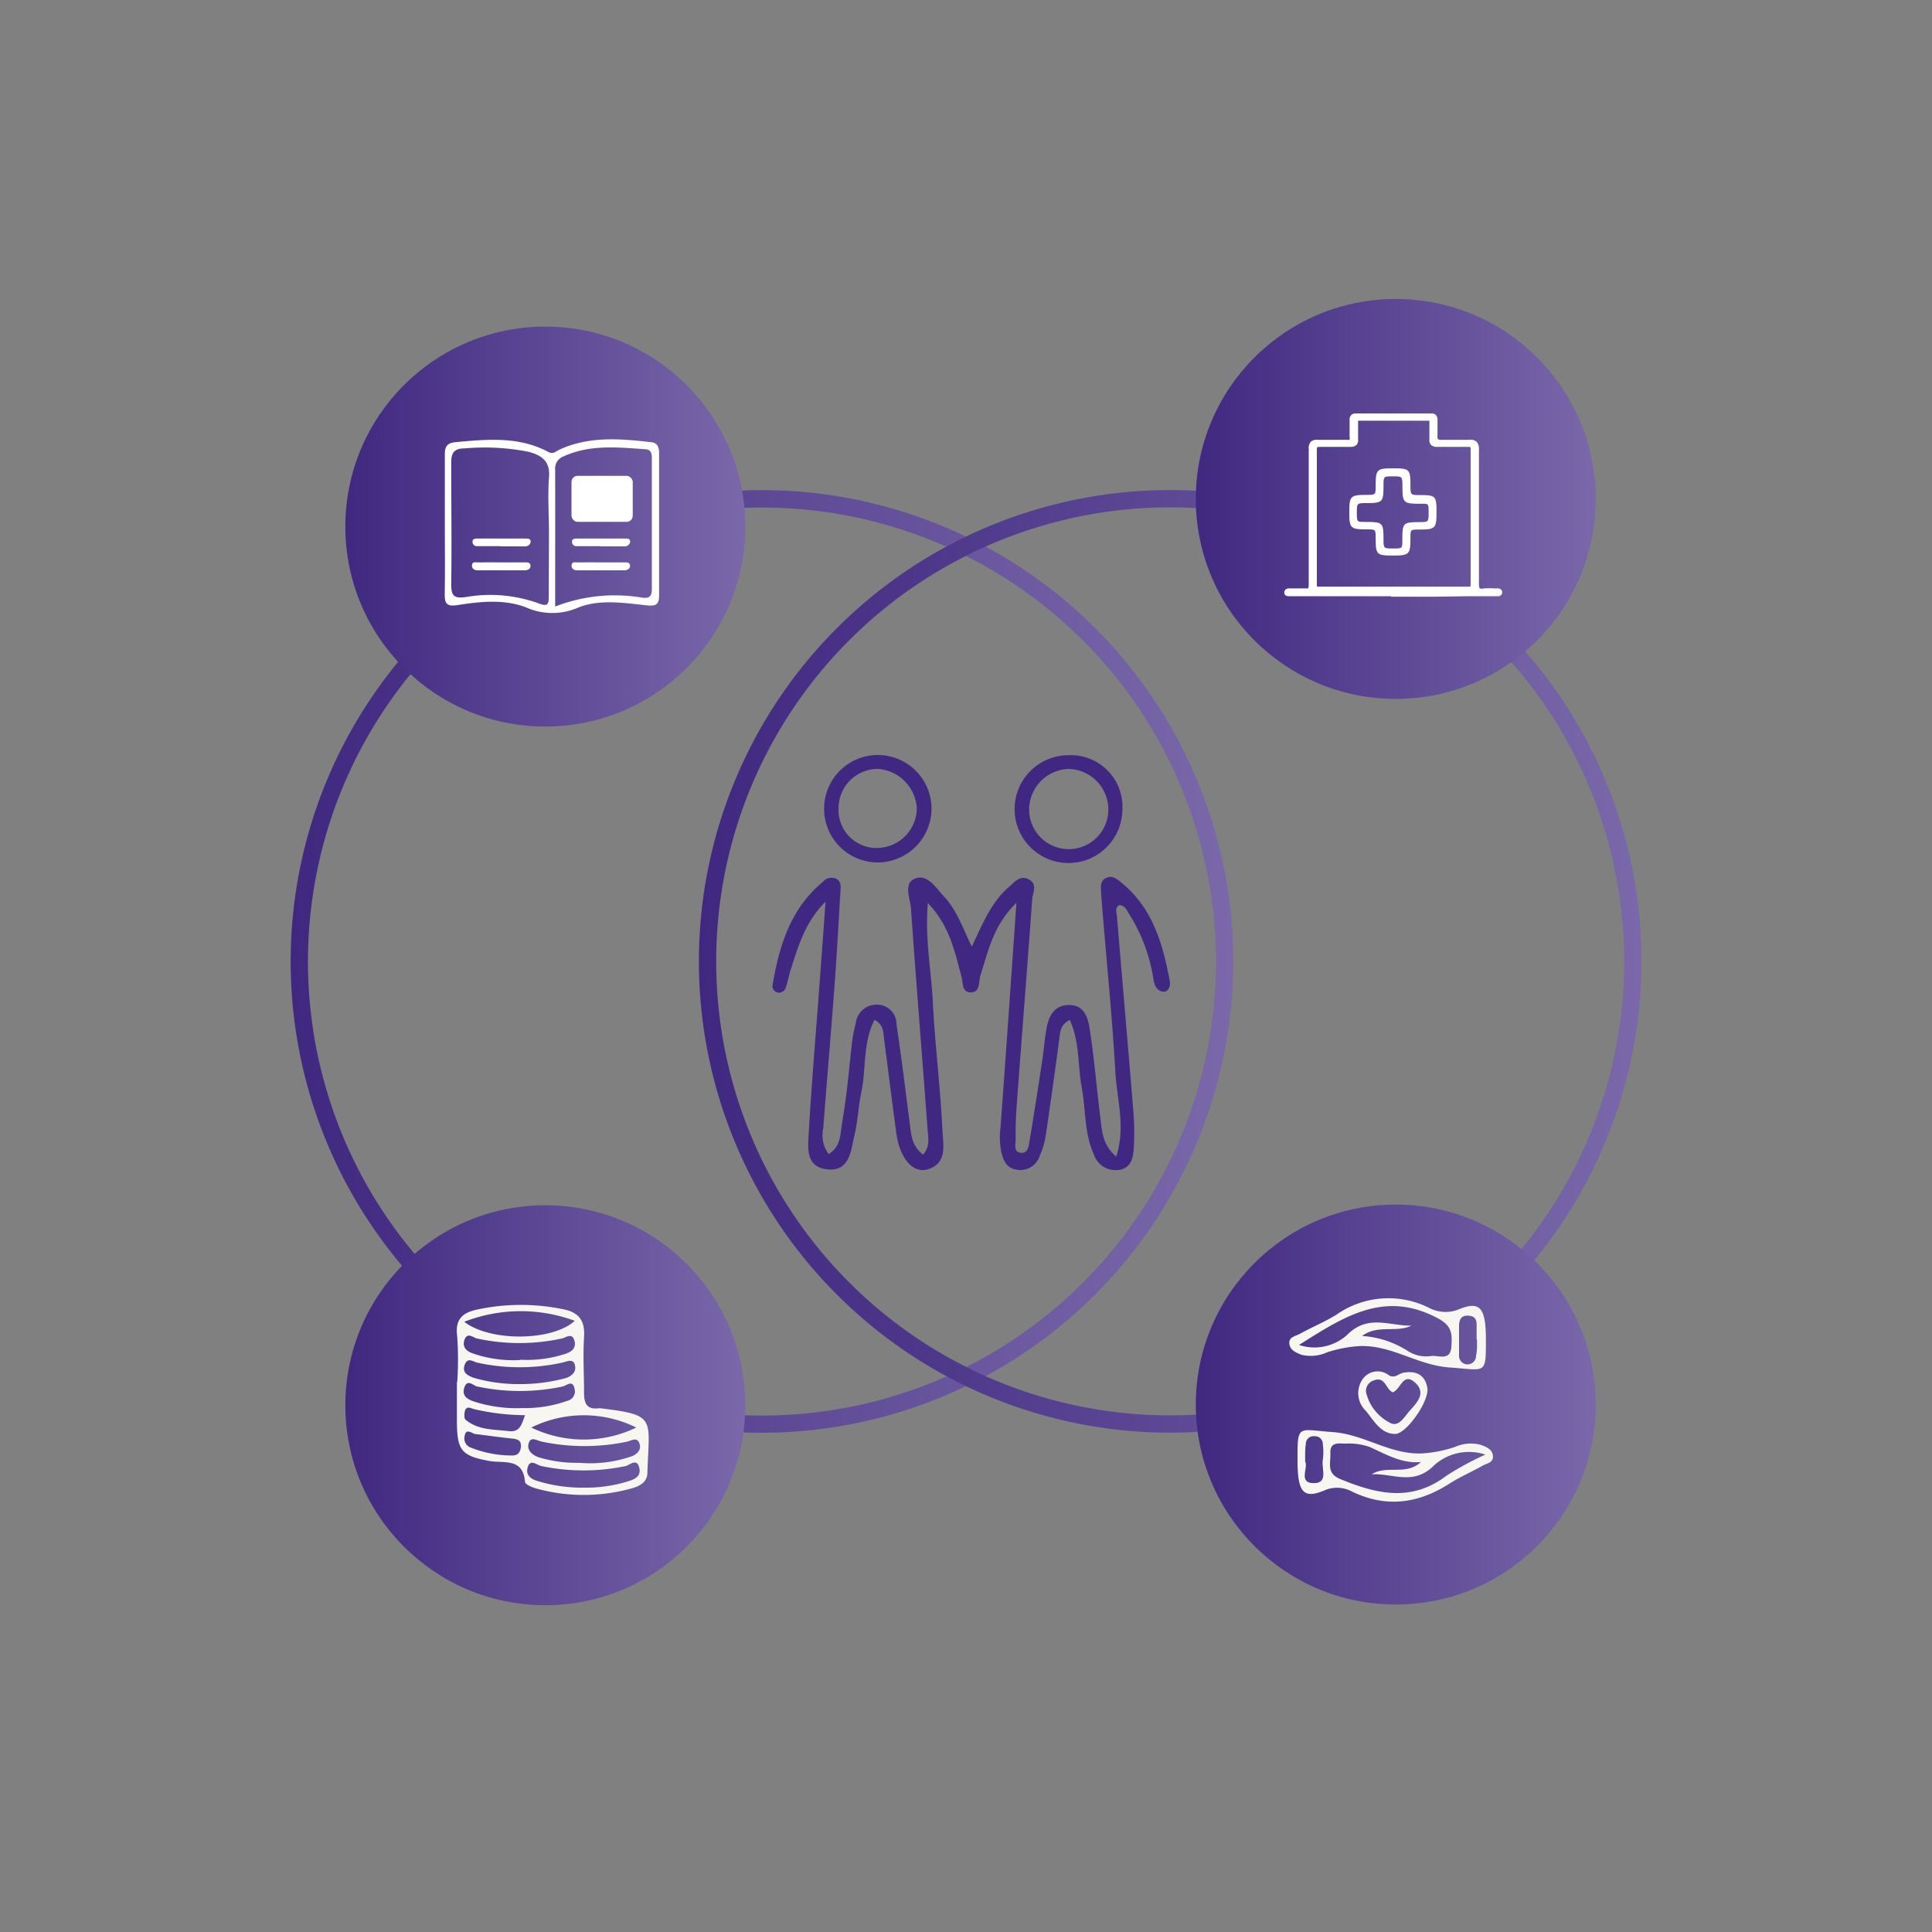 <svg id="Capa_1" data-name="Capa 1" xmlns="http://www.w3.org/2000/svg" xmlns:xlink="http://www.w3.org/1999/xlink" viewBox="0 0 200 200"><rect x="0" y="0" width="200" height="200" fill="#808080" stroke="none"/><defs><style>.cls-1{fill:url(#Degradado_sin_nombre_10);}.cls-2{fill:url(#Degradado_sin_nombre_10-2);}.cls-3{fill:url(#Degradado_sin_nombre_10-3);}.cls-4{fill:url(#Degradado_sin_nombre_10-4);}.cls-5{fill:url(#Degradado_sin_nombre_10-5);}.cls-6{fill:url(#Degradado_sin_nombre_10-6);}.cls-7{fill:#f7f6f0;}.cls-8{fill:#402882;}.cls-9{fill:#fff;}</style><linearGradient id="Degradado_sin_nombre_10" x1="30.09" y1="99.53" x2="127.67" y2="99.53" gradientUnits="userSpaceOnUse"><stop offset="0" stop-color="#402880"/><stop offset="1" stop-color="#7a68aa"/></linearGradient><linearGradient id="Degradado_sin_nombre_10-2" x1="72.35" y1="99.52" x2="169.93" y2="99.52" xlink:href="#Degradado_sin_nombre_10"/><linearGradient id="Degradado_sin_nombre_10-3" x1="123.79" y1="51.65" x2="165.19" y2="51.65" xlink:href="#Degradado_sin_nombre_10"/><linearGradient id="Degradado_sin_nombre_10-4" x1="35.75" y1="54.51" x2="77.15" y2="54.51" xlink:href="#Degradado_sin_nombre_10"/><linearGradient id="Degradado_sin_nombre_10-5" x1="123.79" y1="145.4" x2="165.19" y2="145.4" xlink:href="#Degradado_sin_nombre_10"/><linearGradient id="Degradado_sin_nombre_10-6" x1="35.75" y1="145.47" x2="77.15" y2="145.47" xlink:href="#Degradado_sin_nombre_10"/></defs><title>ICONOS-1</title><path class="cls-1" d="M78.88,148.32a48.79,48.79,0,1,1,48.79-48.79h0A48.85,48.85,0,0,1,78.88,148.32Zm0-95.78a47,47,0,1,0,47,47h0a47,47,0,0,0-47-47Z"/><path class="cls-2" d="M121.14,148.31a48.79,48.79,0,1,1,48.79-48.79A48.85,48.85,0,0,1,121.14,148.31Zm0-95.79a47,47,0,1,0,47,47A47.05,47.05,0,0,0,121.14,52.52Z"/><circle class="cls-3" cx="144.49" cy="51.65" r="20.7"/><circle class="cls-4" cx="56.45" cy="54.51" r="20.7"/><circle class="cls-5" cx="144.49" cy="145.4" r="20.7"/><circle class="cls-6" cx="56.45" cy="145.47" r="20.7"/><path class="cls-7" d="M47.33,143.08a34.2,34.2,0,0,0,0-4.75c-.23-1.68.47-2.4,1.95-2.74a21.57,21.57,0,0,1,9.05-.05c1.63.32,2.25,1.22,2.13,2.9-.12,1.89,0,3.8,0,5.7,0,1.12.25,1.78,1.5,1.65a.91.91,0,0,1,.23,0c5.8.7,5,1,4.83,6.64,0,1-.8,1.42-1.64,1.65a18.49,18.49,0,0,1-9.9,0c-.43-.12-1.11-.41-1.13-.67-.2-2.54-2.2-1.9-3.68-2.17-2.9-.53-3.35-1.07-3.37-4.05v-4.08Zm.73-6.25c2.71,2.1,9.17,2,11.44-.1A16.16,16.16,0,0,0,48.06,136.83ZM55,147.78a12.52,12.52,0,0,0,10.87,0A12.25,12.25,0,0,0,55,147.78ZM60.52,154a14.5,14.5,0,0,0,4.67-.71c.6-.19,1.16-.53,1-1.28-.22-1.14-1-.35-1.4-.25a21.24,21.24,0,0,1-8.77,0c-.46-.1-1.19-.83-1.42.25-.16.71.37,1.1,1,1.29A15.68,15.68,0,0,0,60.52,154Zm-6.59-8.24a13.1,13.1,0,0,0,4.81-.75,1,1,0,0,0,.74-1.24c-.2-1-.84-.32-1.24-.24a21.24,21.24,0,0,1-8.84,0c-.4-.08-1-.81-1.32.07s.3,1.26,1,1.49A14.5,14.5,0,0,0,53.93,145.77Zm-.08-5a12.93,12.93,0,0,0,4.71-.62c.63-.22,1.11-.6.91-1.34-.24-.89-.89-.33-1.3-.24a20.72,20.72,0,0,1-8.8,0c-.38-.08-1-.72-1.3.17-.23.73.23,1.15.86,1.37A12.84,12.84,0,0,0,53.85,140.79ZM60,151.43a13.06,13.06,0,0,0,5.44-.69c.51-.22.95-.64.78-1.24-.24-.81-.84-.37-1.31-.26a21.39,21.39,0,0,1-8.8,0c-.49-.09-1.14-.58-1.37.13s.28,1.21,1,1.48A13.62,13.62,0,0,0,60,151.43Zm-6.14-8.15a18,18,0,0,0,4.78-.64c.67-.26,1.06-.71.86-1.38s-.86-.29-1.31-.2a20.47,20.47,0,0,1-8.78,0c-.45-.1-1-.6-1.3.21s.27,1.1.89,1.35A16.69,16.69,0,0,0,53.82,143.28Zm.53,3.22a23.94,23.94,0,0,1-5.37-.64c-.29-.1-.77-.35-.9.24-.06.28-.09.73.07.86,1.3,1.1,2.91,1,4.49,1.19C53.82,148.27,54,147.49,54.35,146.5Zm-5.29,1.93c-.38-.17-.89-.53-1,.23a1,1,0,0,0,.53,1.15,11.39,11.39,0,0,0,4.43.86c.53,0,.8-.32.86-.86.08-.76-.4-.84-1-.9C51.61,148.77,50.34,148.59,49.06,148.43Z"/><path class="cls-7" d="M153.82,138.72c0,3.65,0,3.1-3.75,2.84-3.28-.22-5.91-2.28-9.19-2.22a13.31,13.31,0,0,0-3.49.65,4.12,4.12,0,0,1-2.65.26c-.56-.22-1.21-.47-1.27-1.17s.66-.76,1.09-1c1.26-.7,2.61-1.25,3.81-2a9.38,9.38,0,0,1,9.53-.71,3.68,3.68,0,0,0,3.13.17C153.24,134.62,153.82,135.42,153.82,138.72ZM141,138.3a9.93,9.93,0,0,1,4.76,1.57,3.52,3.52,0,0,0,2.41.5c.78-.08,2,.56,2.08-1,.06-1.16.15-2.07-1.37-2.88-5.55-3-9.77-.18-14.41,2.74a5.06,5.06,0,0,0,4.94-1c2.19-2.24,4.45-.95,6.71-1C144.52,138,142.61,137.08,141,138.3Zm11.86.38h0c0-.38,0-.76,0-1.14,0-.58.1-1.27-.82-1.34s-1,.58-1,1.19c0,1,0,2,0,3a.88.88,0,0,0,1.76-.06C152.93,139.75,152.9,139.21,152.9,138.68Z"/><path class="cls-7" d="M134.32,151.12c0-3.74,0-3.13,3.66-2.87,3.26.24,5.88,2.32,9.16,2.21a12.93,12.93,0,0,0,3.5-.68,4,4,0,0,1,2.65-.21c.55.2,1.21.46,1.26,1.16s-.65.76-1.08,1c-1.12.64-2.32,1.15-3.4,1.84-3.24,2.08-6.57,2.55-10.12.83a3.26,3.26,0,0,0-2.9-.09C134.88,155.2,134.32,154.43,134.32,151.12Zm19.45-.54a5.39,5.39,0,0,0-5.32,1.12c-2.14,2.15-4.31.78-6.46.92,1.57-1,3.54.17,5.1-1.27-2,.18-3.62-.81-5.32-1.57a6.59,6.59,0,0,0-2.45-.34c-.71,0-1.66-.22-1.6,1,.05,1-.44,2.06,1,2.66,3.73,1.54,7.34,2.44,11-.32A30,30,0,0,1,153.77,150.58Zm-18.66.74c.35.6-.79,2.29,1,2.21,1.41-.06.66-1.56.83-2.42a6.07,6.07,0,0,0,0-1.59.81.81,0,0,0-.88-.84.79.79,0,0,0-.88.82C135.09,150,135.11,150.56,135.11,151.32Z"/><path class="cls-7" d="M147.78,143.83c0,1.53-2.28,4.63-3.35,4.61-1.51,0-2.21-1.4-3.06-2.41a2.53,2.53,0,0,1-.38-3.15,1.89,1.89,0,0,1,2.79-.51c.61.36,1-.17,1.47-.26C146.9,141.8,147.64,142.62,147.78,143.83Zm-3.61.3c-.72-.32-.77-1.67-1.92-1.24a1.15,1.15,0,0,0-.84,1.23,4.77,4.77,0,0,0,2.45,3.15c.95.55,1.53-.64,2.09-1.25.74-.82,1.74-1.84.51-2.92S145,143.86,144.17,144.13Z"/><path class="cls-8" d="M96.05,93.48c-.31,3.72.35,6.94.51,10.17.22,4.48.8,8.94,1,13.41.08,1.45.54,3.41-1.57,4-1.49.43-2.85-1.19-3.19-3.68-.45-3.24-.84-6.48-1.27-9.72-.1-.73,0-1.54-1-2.09-1.23,2.39-.84,5-1.37,7.52-.31,1.48-.36,3-.72,4.49s-.44,3.71-2.79,3.47-2-2.36-1.92-3.95c.29-5,.72-10,1.09-15,.21-2.79.41-5.57.64-8.76-2.15,2.16-2.83,4.63-3.61,7.05-.18.58-.29,1.18-.48,1.75a.76.76,0,0,1-.83.62.7.7,0,0,1-.55-.87c.68-4,1.86-7.84,5.18-10.59A1.17,1.17,0,0,1,86.63,91c.52.33.39.95.36,1.46-.19,3.19-.36,6.38-.6,9.57-.37,4.93-.79,9.86-1.17,14.78a3.3,3.3,0,0,0,.56,2.66c1.33-.79,1.21-2.24,1.42-3.42.47-2.7.7-5.43,1-8.15a17.81,17.81,0,0,1,.39-2,2.17,2.17,0,0,1,2.22-1.9A2,2,0,0,1,92.8,106c.52,3.46.94,6.93,1.39,10.4.14,1.13.22,2.27,1.37,3.12.76-.86.52-1.85.45-2.76-.56-7.58-1.18-15.16-1.71-22.75-.08-1-.82-2.6.45-3.07s2.1.92,2.92,1.81C99,94.13,99.61,95.93,100.6,98c1.12-2.38,2-4.56,3.76-6.11.62-.53,1.22-1.36,2.15-.85s.39,1.38.34,2.09c-.51,7.05-1.07,14.11-1.59,21.16-.09,1.22-.14,2.44-.12,3.65,0,.48-.23,1.25.44,1.38.83.17.91-.66,1-1.22.45-2.69.87-5.4,1.28-8.1.18-1.13.26-2.27.45-3.39.22-1.37.77-2.58,2.39-2.57s1.94,1.41,2.12,2.57c.45,2.93.69,5.89,1.06,8.84.19,1.47.16,3,1.67,4.28,1-3.07.07-5.94-.09-8.76-.35-6.15-1-12.28-1.47-18.42,0-.6-.2-1.27.47-1.64s1.19.11,1.64.47c3.23,2.63,4.28,6.34,5,10.2.1.49-.16,1.07-.6,1.08-.69,0-1-.63-1.09-1.25a17.62,17.62,0,0,0-2.52-6.79c-.23-.35-.38-.85-1-.93-.53.28-.29.81-.26,1.19.55,6.66,1.14,13.33,1.68,20a26.46,26.46,0,0,1,.06,3.88c-.06,1-.21,2.09-1.43,2.33a2.36,2.36,0,0,1-2.71-1.6c-1-2.19-.82-4.61-1.25-6.91s-.19-4.67-1.23-7c-1.07.53-1,1.37-1.12,2.17-.43,3.23-.88,6.47-1.36,9.7a8.37,8.37,0,0,1-.63,2.18,2.1,2.1,0,0,1-2.31,1.47c-1.11-.14-1.46-.92-1.68-1.87a7.65,7.65,0,0,1-.08-2.48c.56-7.58,1.08-15.16,1.65-23.29-2.4,2.33-2.92,5-3.72,7.5-.21.69,0,1.76-1,1.77s-.77-1.08-1-1.75C98.82,98.48,98.31,95.85,96.05,93.48Z"/><path class="cls-8" d="M90.91,89.28a5.56,5.56,0,1,1,5.52-5.53A5.59,5.59,0,0,1,90.91,89.28Zm4-5.55a4.34,4.34,0,0,0-4-4.13,4.06,4.06,0,0,0-4.1,4,3.93,3.93,0,0,0,4.07,4.18A4.16,4.16,0,0,0,94.91,83.73Z"/><path class="cls-8" d="M110.65,78.18a5.34,5.34,0,0,1,5.54,5.61,5.58,5.58,0,1,1-5.54-5.61Zm0,1.42a4.23,4.23,0,0,0-4.11,4,4.1,4.1,0,1,0,8.19,0A4.21,4.21,0,0,0,110.64,79.6Z"/><path class="cls-9" d="M144.2,61.49H133.47c-.12,0-.28,0-.29-.14s.15-.22.29-.23c.53,0,1.07,0,1.6,0s.64-.16.64-.66c0-4.68,0-9.37,0-14,0-.57.16-.74.72-.71,1,0,2,0,3.07,0,.35,0,.46-.11.45-.46,0-.61,0-1.22,0-1.84,0-.32.13-.44.43-.44h7.8c.33,0,.42.16.41.45,0,.54,0,1.07,0,1.6s.09.73.66.69c.94,0,1.89,0,2.83,0,.6,0,.8.12.79.77,0,4.64,0,9.28,0,13.93,0,.61.18.78.75.72a13.26,13.26,0,0,1,1.41,0c.14,0,.32,0,.29.23s-.19.14-.3.14c-1,0-2,0-2.94,0h-7.8Zm0-.4c2.55,0,5.11,0,7.67,0,.42,0,.55-.1.55-.54q0-7,0-13.93c0-.45-.16-.53-.57-.52-1,0-2.08,0-3.12,0-.42,0-.6-.12-.58-.56s0-1.14,0-1.71c0-.34-.08-.47-.44-.47-2.33,0-4.67,0-7,0-.36,0-.45.14-.44.47,0,.57,0,1.15,0,1.72s-.16.56-.58.55c-1,0-2,0-3.07,0-.44,0-.59.08-.59.56q0,6.93,0,13.87c0,.47.15.57.59.57C139.18,61.08,141.69,61.09,144.21,61.09Z"/><path class="cls-9" d="M148.53,61.77H144v-.05H133.45c-.33,0-.48-.12-.5-.35a.41.41,0,0,1,.1-.31.55.55,0,0,1,.42-.15h.38c.4,0,.82,0,1.24,0,.2,0,.29,0,.32,0s.07-.18.07-.39c0-2.22,0-4.45,0-6.67q0-3.69,0-7.38a1,1,0,0,1,.22-.75,1,1,0,0,1,.73-.19c.59,0,1.19,0,1.77,0h1.32a.15.15,0,0,0,.19-.22c0-.33,0-.66,0-1s0-.56,0-.84a.68.68,0,0,1,.16-.5.66.66,0,0,1,.5-.17h7.8a.62.62,0,0,1,.47.16.68.68,0,0,1,.17.52c0,.2,0,.4,0,.6s0,.67,0,1a.61.61,0,0,0,.06.39s.13.08.37.06c.48,0,1,0,1.44,0s.93,0,1.38,0a1,1,0,0,1,.8.2,1.08,1.08,0,0,1,.24.8c0,2.35,0,4.71,0,7.07s0,4.57,0,6.86q0,.36.09.45s.19.07.41,0a10.11,10.11,0,0,1,1.1,0H155a.57.57,0,0,1,.42.15.42.42,0,0,1,.08.33.42.42,0,0,1-.48.33l-.6,0-2.38,0Zm-4.1-.45h0Zm8.19-.43a.62.62,0,0,1-.14.25.77.77,0,0,1-.52.18h1a.82.82,0,0,1-.2-.12A.71.71,0,0,1,152.62,60.89Zm-17,.38h.64a.57.57,0,0,1-.21-.13.62.62,0,0,1-.14-.25.58.58,0,0,1-.18.3Zm1-15c-.16,0-.22,0-.24,0s-.06.09-.06.3c0,4.44,0,9,0,13.87,0,.21,0,.27.06.29s.13,0,.29,0h15.24l.28,0s.05-.08.05-.28c0-4.93,0-9.49,0-13.93a.45.45,0,0,0-.05-.26s-.09,0-.29,0h-1.6c-.5,0-1,0-1.53,0a.86.86,0,0,1-.63-.2.77.77,0,0,1-.17-.6c0-.29,0-.59,0-.89s0-.55,0-.82,0-.2,0-.2,0,0-.19,0h0c-2.32,0-4.68,0-7,0h0c-.15,0-.18,0-.19,0s0,0,0,.2,0,.53,0,.8,0,.61,0,.92a.79.79,0,0,1-.17.6.91.91,0,0,1-.63.19h-3.14Zm-.39-.39A.34.34,0,0,0,136,46s-.06.1-.07.21a.48.48,0,0,1,.28-.28Zm16.12,0a.49.49,0,0,1,.15.1.48.48,0,0,1,.11.15.31.31,0,0,0-.08-.19A.31.31,0,0,0,152.32,45.94Zm-3.94-.34a.39.39,0,0,0,.05.23s.09.06.25.06a.46.46,0,0,1-.18-.13A.61.61,0,0,1,148.38,45.6Zm-8.3.06a.51.51,0,0,1-.09.13l-.13.1a.31.31,0,0,0,.18,0A.35.35,0,0,0,140.08,45.66Zm.26-2.44c-.13,0-.17,0-.17,0s0,0,0,.18h0a.51.51,0,0,1,.09-.13.42.42,0,0,1,.14-.09Zm7.76,0a.71.71,0,0,1,.14.1.47.47,0,0,1,.09.12c0-.14,0-.18,0-.18s-.06,0-.15,0Z"/><path class="cls-9" d="M144.17,57.28c-1.53,0-1.53,0-1.53-1.54,0-1.16,0-1.16-1.14-1.16-1.59,0-1.59,0-1.59-1.56s0-1.56,1.58-1.56c1.15,0,1.15,0,1.15-1.17,0-1.58,0-1.58,1.58-1.58s1.56,0,1.56,1.54c0,1.21,0,1.21,1.23,1.21,1.47,0,1.47,0,1.47,1.48,0,1.64,0,1.64-1.63,1.64-1.07,0-1.07,0-1.07,1.05v.06C145.78,57.28,145.78,57.28,144.17,57.28Zm.05-.38c1.18,0,1.18,0,1.18-1.2,0-1.5,0-1.5,1.49-1.5,1.21,0,1.21,0,1.21-1.23s0-1.13-1.13-1.13c-1.57,0-1.57,0-1.57-1.56,0-1.19,0-1.19-1.2-1.19s-1.18,0-1.18,1.21c0,1.54,0,1.54-1.53,1.54-1.2,0-1.2,0-1.2,1.18s0,1.18,1.2,1.18c1.53,0,1.53,0,1.53,1.52C143,56.9,143,56.9,144.22,56.9Z"/><path class="cls-9" d="M144.17,57.51c-1.66,0-1.76-.1-1.76-1.77,0-.94,0-.94-.91-.94-1.71,0-1.82-.1-1.82-1.78s.11-1.79,1.81-1.79c.92,0,.92,0,.92-.94,0-1.71.11-1.81,1.81-1.81s1.79.1,1.79,1.77c0,1,0,1,1,1,1.6,0,1.7.1,1.7,1.71,0,1.76-.1,1.86-1.86,1.86-.84,0-.84,0-.84.83v.06C146,57.4,145.9,57.51,144.17,57.51Zm0-8.2c-.95,0-.95,0-.95,1,0,1.67-.1,1.77-1.76,1.77-1,0-1,0-1,1s0,.95,1,.95c1.66,0,1.76.1,1.76,1.75,0,1,0,1,1,1s.95,0,.95-1c0-1.63.1-1.73,1.72-1.73,1,0,1,0,1-1s0-.9-.91-.9c-1.69,0-1.8-.1-1.8-1.79C145.17,49.31,145.17,49.31,144.2,49.31Z"/><path class="cls-9" d="M46.05,54.33c0-2.43,0-4.87,0-7.3,0-.85.27-1.18,1.13-1.26,3.26-.3,6.52-.61,9.55,1,.5.28.77,0,1.11-.19,3.1-1.45,6.34-1.18,9.59-.8.67.08.8.57.8,1.13,0,4.92,0,9.84,0,14.76,0,.91-.35,1.09-1.24,1-2.42-.26-5-.67-7.22.26a6.64,6.64,0,0,1-5.35-.07c-2.25-.85-4.71-.59-7.07-.22-1.16.18-1.32-.21-1.31-1.19C46.08,59.1,46.05,56.71,46.05,54.33Zm10.78.88c0-1.92-.14-3.85,0-5.75.16-1.71-.74-2.32-2.11-2.69a23.47,23.47,0,0,0-6.64-.35c-1.1,0-1.38.49-1.37,1.52,0,4.2.06,8.4,0,12.59,0,1.26.4,1.43,1.55,1.27a14.69,14.69,0,0,1,7.49.66c.89.35,1.07.14,1.06-.72C56.81,59.56,56.83,57.38,56.83,55.21Zm.64,7.58a17,17,0,0,1,8.89-.94c.77.12,1.13,0,1.12-.93,0-4.45,0-8.9,0-13.35,0-.49,0-1-.62-1.06-2.89-.2-5.79-.53-8.55.75a1.31,1.31,0,0,0-.84,1.33C57.48,53.24,57.47,57.9,57.47,62.79Z"/><rect class="cls-9" x="59.16" y="49.26" width="6.34" height="4.76" rx="0.63"/><path class="cls-9" d="M51.84,56.54c-.83,0-1.65,0-2.47,0a.44.44,0,0,1-.45-.5c0-.26.28-.29.48-.29q2.48,0,5,0c.25,0,.57,0,.53.38a.56.56,0,0,1-.57.43c-.83,0-1.65,0-2.47,0Z"/><path class="cls-9" d="M51.94,58.22h2.3c.29,0,.69-.07.68.39,0,.27-.29.42-.56.43-1.64,0-3.28,0-4.92,0-.31,0-.62-.16-.58-.55s.39-.26.62-.27C50.3,58.2,51.12,58.22,51.94,58.22Z"/><path class="cls-9" d="M62.14,56.54c-.83,0-1.65,0-2.47,0a.44.44,0,0,1-.45-.5c0-.26.28-.29.48-.29q2.47,0,5,0c.26,0,.57,0,.53.38a.56.56,0,0,1-.57.43c-.82,0-1.65,0-2.47,0Z"/><path class="cls-9" d="M62.24,58.22h2.3c.29,0,.69-.07.68.39,0,.27-.29.42-.56.43-1.64,0-3.28,0-4.92,0-.31,0-.62-.16-.57-.55s.39-.26.61-.27C60.6,58.2,61.42,58.22,62.24,58.22Z"/></svg>
